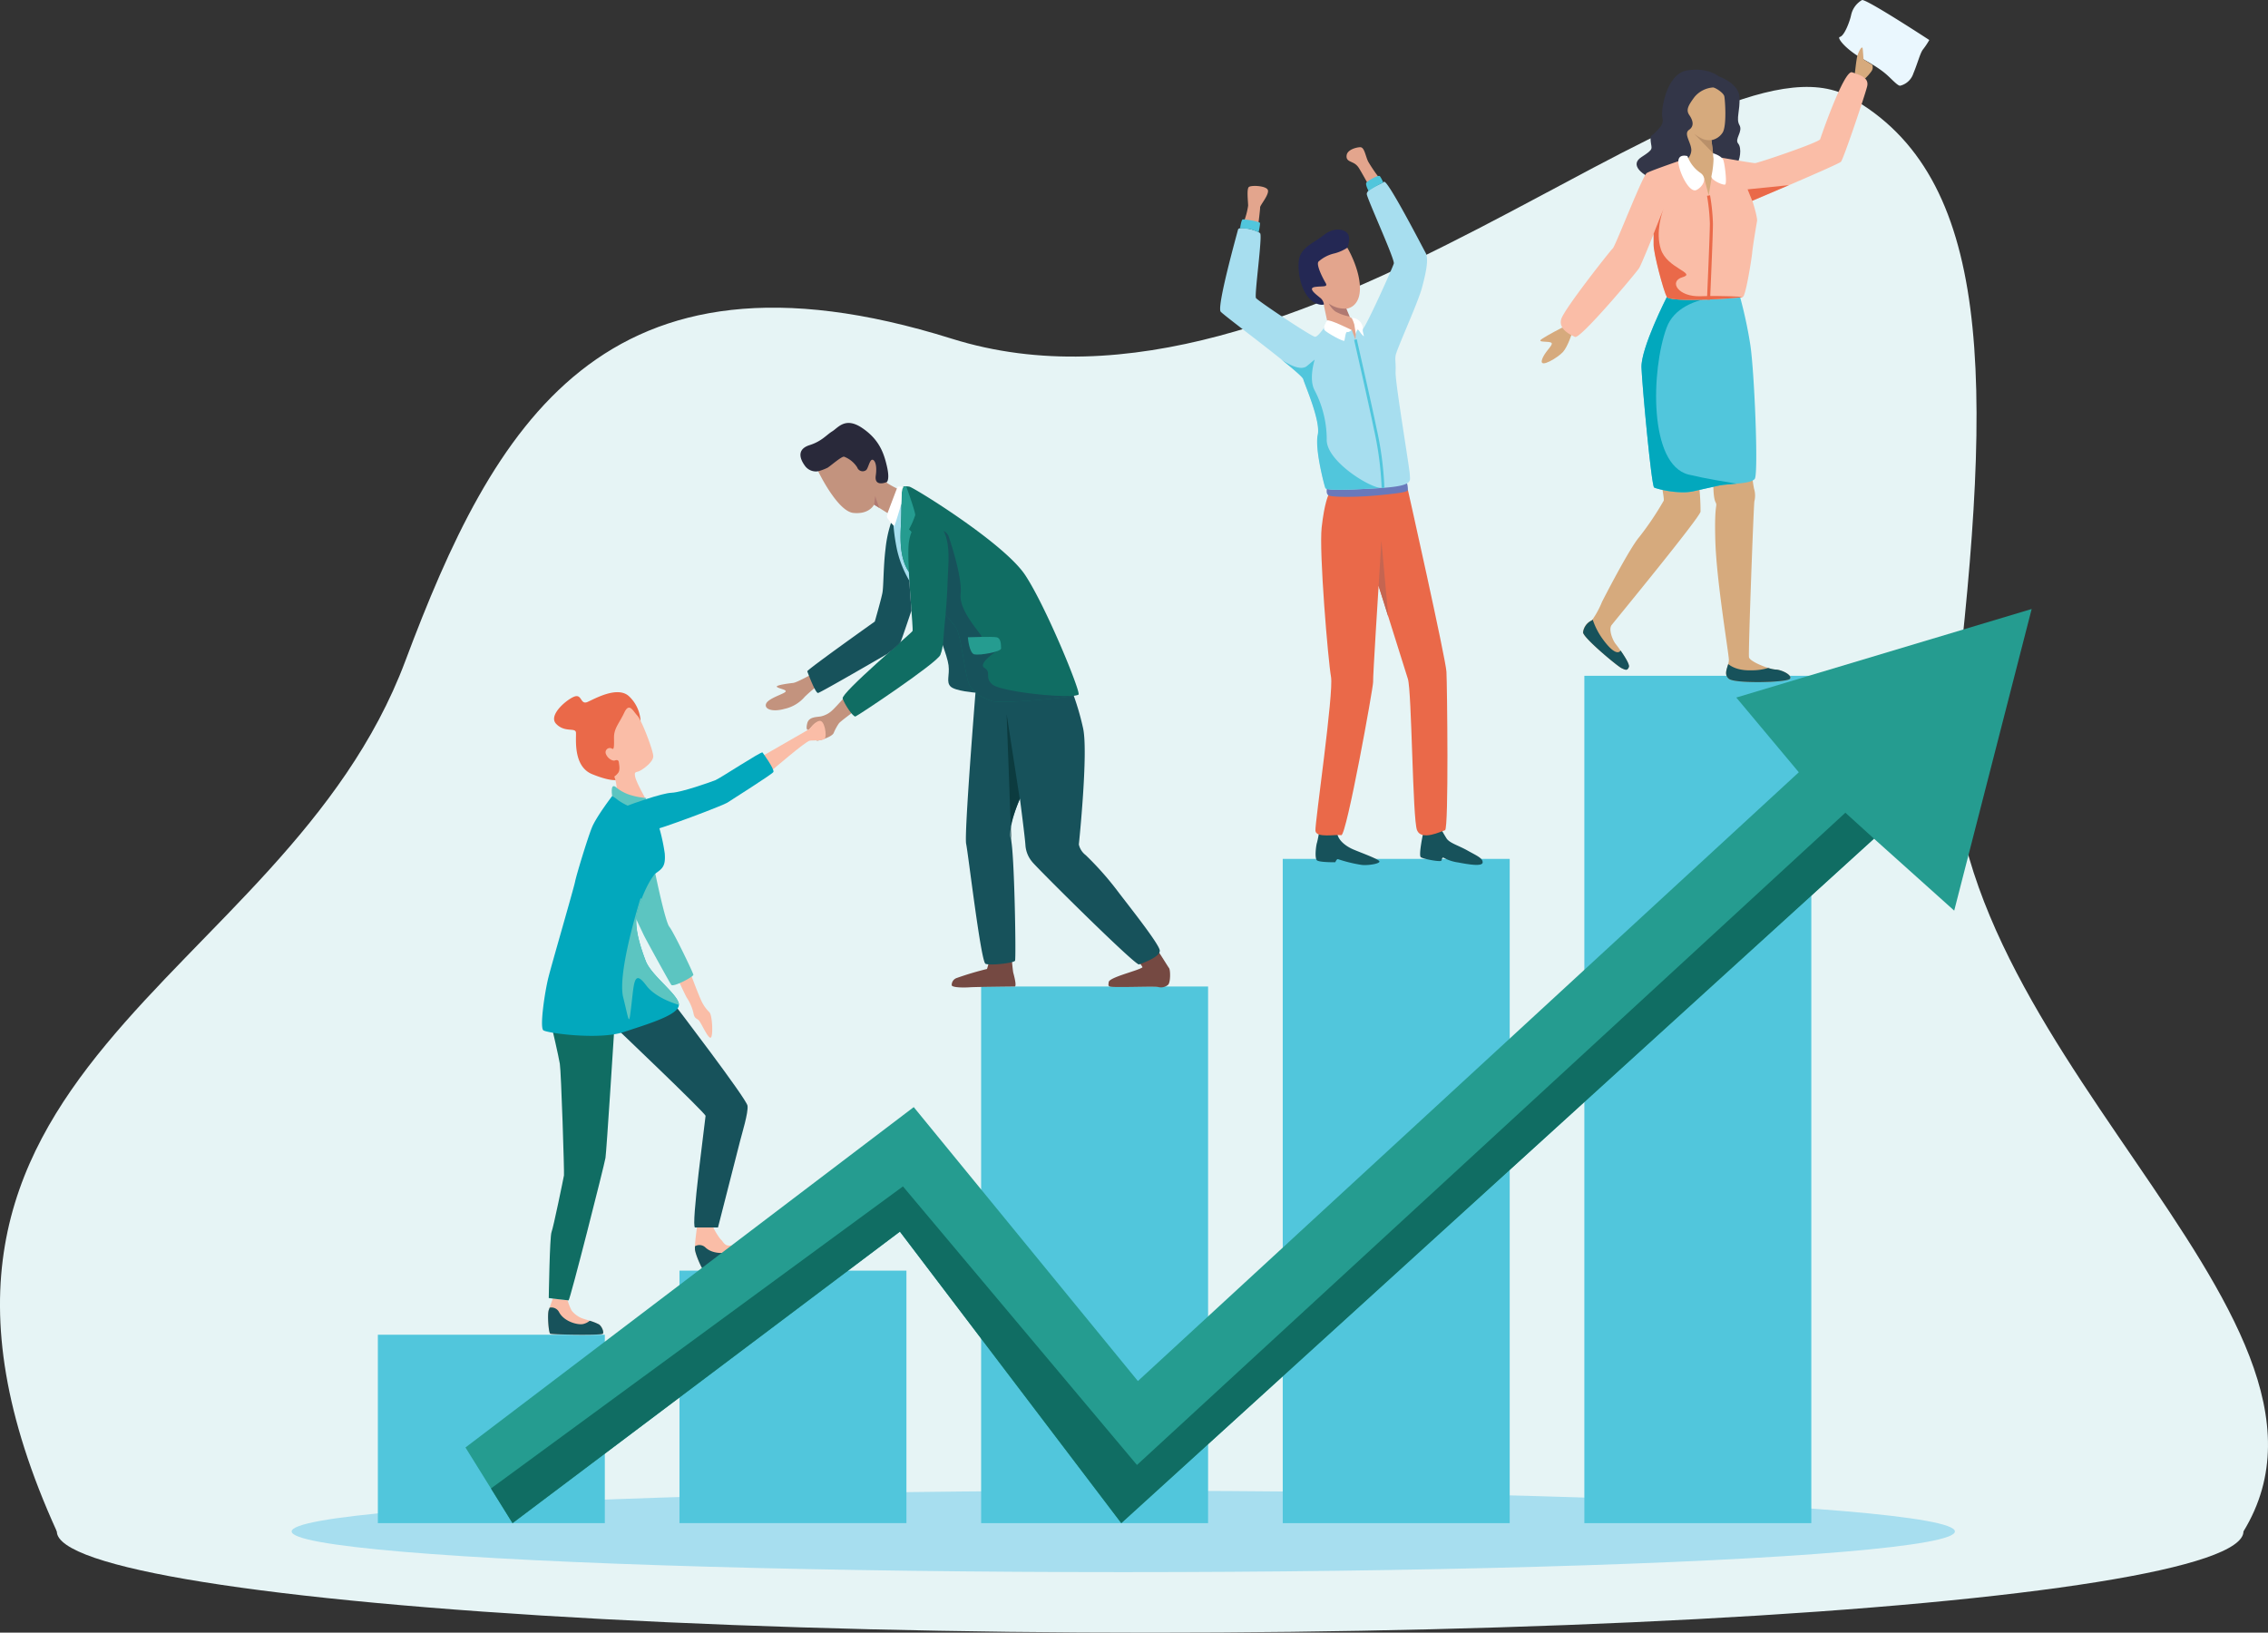 <svg id="Layer_1" data-name="Layer 1" xmlns="http://www.w3.org/2000/svg" viewBox="0 0 614.57 442.39"><rect x="0" y="0" width="614.57" height="442.39" fill="#333333" stroke="none"/><defs><style>.cls-1{fill:#e6f4f5;}.cls-2{fill:#a7deef;}.cls-3{fill:#51c6dc;}.cls-4{fill:#d6aa7d;}.cls-5{fill:#17525b;}.cls-6{fill:#02a8bd;}.cls-7{fill:#333648;}.cls-8{fill:#b9906a;}.cls-9{fill:#eaf7fe;}.cls-10{fill:#fabda7;}.cls-11{fill:#fff;}.cls-12{fill:#ea6949;}.cls-13{fill:#29293a;}.cls-14{fill:#c3937e;}.cls-15{fill:#754942;}.cls-16{fill:#0c3b3f;}.cls-17{fill:#106d63;}.cls-18{fill:#259c90;}.cls-19{fill:#b07971;}.cls-20{fill:#5cc5c1;}.cls-21{fill:#c56551;}.cls-22{fill:#6979bb;}.cls-23{fill:#e3a58d;}.cls-24{fill:#242854;}</style></defs><path class="cls-1" d="M681.89,499.77c36.35-59.52-88.68-133.93-78.19-223.23S613.89,132.42,575,111s-148.54,95.21-243.14,65.57-124.24,23.8-148.08,87.39C150.61,352.37,32.09,374,89.37,499.77Z" transform="translate(-73.97 -84.8)"/><ellipse class="cls-1" cx="311.66" cy="414.97" rx="296.26" ry="27.43"/><ellipse class="cls-2" cx="304.38" cy="414.97" rx="225.35" ry="11.03"/><rect class="cls-3" x="102.39" y="361.67" width="61.5" height="51.05"/><rect class="cls-3" x="184.12" y="344.3" width="61.5" height="68.41"/><rect class="cls-3" x="265.86" y="267.31" width="61.5" height="145.41"/><rect class="cls-3" x="347.59" y="232.73" width="61.5" height="179.99"/><rect class="cls-3" x="429.32" y="183.12" width="61.5" height="229.6"/><path class="cls-4" d="M510.68,254.17c-.9,1.19.29,4.06,1,5,.25.32.79,1,1.36,1.85,1.17,1.66,2.56,3.85,2.28,4.51-.42,1-.84.84-2,.28s-10.48-8.31-10.41-9.71a4.14,4.14,0,0,1,2.24-3.15,1,1,0,0,0,.36-.3,24.14,24.14,0,0,0,2.58-4.8s7.33-14.38,10.13-17.6a81.37,81.37,0,0,0,6.57-9.78c.2-.35-.64-4.68-.64-4.68h10.15a60.49,60.49,0,0,1,.47,7.65C534.58,225.05,511.59,253,510.68,254.17Z" transform="translate(-73.97 -84.8)"/><path class="cls-5" d="M515.36,265.56c-.42,1-.84.84-2,.28s-10.48-8.31-10.41-9.71a4.14,4.14,0,0,1,2.24-3.15,1,1,0,0,0,.36-.3,19.07,19.07,0,0,0,2.51,5c2.9,4.09,4.46,4.34,5.05,3.39C514.25,262.71,515.64,264.9,515.36,265.56Z" transform="translate(-73.97 -84.8)"/><path class="cls-4" d="M559,268.74c-.74,1-14.87,1.36-16.55,0-1.32-1.09-.57-2.59-.18-4a4.22,4.22,0,0,0,.18-1.13c0-1.67-3.35-21.28-3.67-32.29s.74-9,0-10.58-.52-7.13-.52-7.13l10.41-1.78a32.29,32.29,0,0,0,.59,5.35,6.36,6.36,0,0,1,.1,3.46c-.2,1.15-1.68,41-1.46,42.24.15.9,3.05,2.23,5.21,2.91a8.24,8.24,0,0,0,2,.44C556.58,266.23,559.73,267.69,559,268.74Z" transform="translate(-73.97 -84.8)"/><path class="cls-5" d="M559,268.74c-.74,1-14.87,1.36-16.55,0-1.32-1.09-.57-2.59-.18-4,1.2.95,3.15,1.81,6.4,1.69a14.61,14.61,0,0,0,4.44-.64,8.24,8.24,0,0,0,2,.44C556.58,266.23,559.73,267.69,559,268.74Z" transform="translate(-73.97 -84.8)"/><path class="cls-3" d="M549.47,214.55c-.59.8-2.72,1.12-4.92,1.31h0c-1.78.17-3.58.27-4.62.48-2.31.52-2.93.62-7,1.56s-10-.62-10.72-1-3.22-27.24-3.43-32.49,6.87-19.12,6.87-19.12l13.11,0,6.73,0a120.06,120.06,0,0,1,2.73,12.68C549.35,185,550.51,213.09,549.47,214.55Z" transform="translate(-73.97 -84.8)"/><path class="cls-6" d="M544.54,215.86c-1.78.17-3.58.27-4.62.48-2.31.52-2.93.62-7,1.56s-10-.62-10.72-1-3.22-27.24-3.43-32.49,6.87-19.12,6.87-19.12l13.11,0c-5.5.79-11.21,2.95-13.18,8.33-4.19,11.45-4.87,37,5.92,39.76C536.57,214.6,541.18,215.27,544.54,215.86Z" transform="translate(-73.97 -84.8)"/><path class="cls-4" d="M500,174.94s-1.19,3.78-2.51,5.24-6.22,4.48-5.73,2.31,3.14-4.12,2.65-4.75-4.19,0-2.69-1.05,5.58-3.14,5.58-3.14Z" transform="translate(-73.97 -84.8)"/><path class="cls-7" d="M519.77,132.21s-4.48-2.61-1-4.85,2.72-2.16,2.51-4.19.21-1.33,1.33-2.58,2.3-2.1,1.82-3.92,1-11.8,6.63-12.78,8.67,1.61,8.67,1.61,5.38,1.81,5.59,5.59-1,5.86,0,7.61-1.4,3.77-.35,5,.49,4.68-.49,5.66S520.54,134.41,519.77,132.21Z" transform="translate(-73.97 -84.8)"/><path class="cls-4" d="M538.13,108.5a7.2,7.2,0,0,0-5,2.59c-1.82,2.44-2.31,3.56-1.4,4.89s1.47,2.93-.07,4,.54,3.35.62,5.45a3.57,3.57,0,0,1-1.93,3.09s4.78,11.86,6.19,10.39,2.46-9.22,2.46-9.22l-.84-3.35-.43-3.57a4.59,4.59,0,0,0,3-2c1.19-1.75.7-8.81.49-9.85S538.62,108.45,538.13,108.5Z" transform="translate(-73.97 -84.8)"/><path class="cls-8" d="M533,121a11.37,11.37,0,0,0,2.37,1.46,4.73,4.73,0,0,0,2.37.28l.43,3.57Z" transform="translate(-73.97 -84.8)"/><path class="cls-9" d="M572.51,94.81c-.87.19,1.59,3.4,6.42,6.07s6.16,4,7.42,5.22,2.16,2.05,2.58,1.91a5,5,0,0,0,3.5-3.28c1.18-2.8,1.88-5.66,2.65-6.57a20.59,20.59,0,0,0,1.68-2.52S579.57,84.4,578.52,84.82a6.19,6.19,0,0,0-2.93,4C575.24,90.54,573.77,94.53,572.51,94.81Z" transform="translate(-73.97 -84.8)"/><path class="cls-4" d="M576.59,104.7s.38-3.59.64-4.64,1.36-3.27,1.49-2,.21,2.83.21,2.83l2.39,1.49a1.88,1.88,0,0,1-.21,1.7,13.53,13.53,0,0,1-1.75,2Z" transform="translate(-73.97 -84.8)"/><path class="cls-10" d="M579.9,108.29c-.62,2.47-6.39,19.6-7.08,20.34s-24,10.58-24,10.58,1.46,4.51,1.26,5.55-1.16,6.81-1.31,8.49-1.73,11.63-2.52,12-19.7,1.63-20.59,0-3.57-11.69-3.57-14.15v-2.94s-3.25,8.07-3.92,9.23-16,19.38-17.41,18.71-4.56-2.15-3.72-4.88,13.21-18.44,13.95-19.11,8.07-19.74,9.22-20.43,9.69-3.59,9.69-3.59l5.87,5,1.21,4.62.82-4.9s2.1.59,1.93-1.16a10.43,10.43,0,0,1,.82-4.11s8.27,1.46,9,1.46,17.38-5.6,17.65-6.49,6.49-18.86,8.64-18.12S580.54,105.83,579.9,108.29Z" transform="translate(-73.97 -84.8)"/><path class="cls-11" d="M531.22,127.1s-2.88-.89-2.41,2.1,3.09,8,4.88,7.07,3-3.21,1.1-4.59A9.4,9.4,0,0,1,531.22,127.1Z" transform="translate(-73.97 -84.8)"/><path class="cls-11" d="M538.14,126.32s2.41.68,2.83,1.93,1,6.29.47,6.55-3.88-1.2-3.72-2.25a25.56,25.56,0,0,0,.58-4.77A10.39,10.39,0,0,1,538.14,126.32Z" transform="translate(-73.97 -84.8)"/><path class="cls-12" d="M537.36,166l-.84,0c0-.18.78-17.46.78-20.63a54.52,54.52,0,0,0-.77-7.51l.82-.15a53.7,53.7,0,0,1,.78,7.66C538.14,148.51,537.37,165.81,537.36,166Z" transform="translate(-73.97 -84.8)"/><path class="cls-12" d="M546.21,165.25c-.79.37-19.7,1.63-20.59,0s-3.57-11.69-3.57-14.15v-2.94l2.7-6.8c-.37.95-2.25,6.34-.72,11,1.68,5.17,9.71,6.43,5.87,7.55s-1.19,5.38,4.88,5.16S546.21,165.25,546.21,165.25Z" transform="translate(-73.97 -84.8)"/><polygon class="cls-12" points="474.81 54.41 473.55 51.31 484.77 50.17 474.81 54.41"/><path class="cls-13" d="M295.7,212.49a3.68,3.68,0,0,1-3.7-1.59c-1.5-2.11-1.92-4.45,1.36-5.49s4.54-2.76,6.14-3.74,3.51-4,8.1-.9,5.87,6.75,6.71,10.41-.05,4.26-.05,4.26-4.41,3-8.44,2S295.7,212.49,295.7,212.49Z" transform="translate(-73.97 -84.8)"/><path class="cls-5" d="M328,255.33c.12,1.11,2.65,7,3,9.74s-.7,4.5.55,5.75,6.78,1.67,6.78,1.67-1.91-16.62-4.28-20.64S326.77,243.58,328,255.33Z" transform="translate(-73.97 -84.8)"/><path class="cls-2" d="M315.85,225.46A19.36,19.36,0,0,0,318,238.58c3.77,7,7.12,9.12,5.77,1.37s-4-17.37-5-19S315.85,225.46,315.85,225.46Z" transform="translate(-73.97 -84.8)"/><path class="cls-14" d="M303.06,273.46s-2.86,3.21-3.56,3.81a6.47,6.47,0,0,1-3.24,1.68c-1.4.18-3.11.18-3.54,1.82s0,2.21.64,1.55,1.64-1.88,1.73-1.31-.23,4.5.28,4.5,3.94-.94,4.5-2.07a13.92,13.92,0,0,1,1.45-2.67c.57-.65,4.17-3.28,4.17-3.28Z" transform="translate(-73.97 -84.8)"/><path class="cls-14" d="M288.9,269.85s-5.24.57-4.35,1.13,3,.75,2.12,1.4-4.61,1.74-5.12,3.14,1.64,2.3,5,1.36a10.06,10.06,0,0,0,5.53-3.32,42,42,0,0,1,4-3.38s-1.54-2.86-1.82-2.81S290,269.72,288.9,269.85Z" transform="translate(-73.97 -84.8)"/><path class="cls-15" d="M380.42,342.69s3.32,4.08,3.12,4.23c-1.2.92-9,2.68-9.14,4s-.45,1.33,3.55,1.33,8.87-.19,9.87,0a2.94,2.94,0,0,0,2.69-.62c.68-.69.63-4,.25-4.5s-3.15-5.08-3.71-5.63a24.53,24.53,0,0,1-3.43-3.74Z" transform="translate(-73.97 -84.8)"/><path class="cls-15" d="M348,343.26s.39,4.54.54,5.11c.43,1.58.84,3.43.47,3.74,0,0-10.54.1-12.22.21-2,.14-4.93.05-4.93-.58a2,2,0,0,1,1.26-1.9,83.8,83.8,0,0,1,8.3-2.48,17.11,17.11,0,0,0,.68-2.8Z" transform="translate(-73.97 -84.8)"/><path class="cls-5" d="M338.3,272.49s-3.09,38.32-2.53,40.95,4,32,5.25,32.52,7.68-.19,8-.84-.18-29.62-1.12-32.9,2.44-11,2.44-11,1.4,10.69,1.5,12.66a7.8,7.8,0,0,0,1.78,4.4c.84,1.22,28,28.23,29,27.85s5.72-2,5.62-3.76-8.9-12.75-11.34-16a84.05,84.05,0,0,0-8.71-9.84,5,5,0,0,1-1.88-2.91s2.63-25.11,1.13-31.58a71.39,71.39,0,0,0-3.1-10.31Z" transform="translate(-73.97 -84.8)"/><path class="cls-16" d="M346.74,278.29l3.56,23s-2.62,6-2.53,8.46a27.67,27.67,0,0,0,.26,3.43Z" transform="translate(-73.97 -84.8)"/><path class="cls-17" d="M366.23,273c-.66.66-21,2.71-23.7,1.69s-4.6-2-5.82-4.23-2.16-12.55-3.48-15.17c-.75-1.52-4.33-5.33-7.66-9.05-1.26-1.39-2.47-2.79-3.49-4.05a23.08,23.08,0,0,1-2.25-3.12c-2.25-4-1.86-9.28-1.68-13.12s-.09-9.21.66-9.28a2.14,2.14,0,0,1,.73-.09,5.23,5.23,0,0,1,.86.09c1.12.19,25.67,15.28,31.4,24S366.89,272.39,366.23,273Z" transform="translate(-73.97 -84.8)"/><path class="cls-18" d="M325.57,246.28a51.16,51.16,0,0,1-5.74-7.17c-2.25-4-1.86-9.28-1.68-13.12s-.09-9.21.66-9.28a2.14,2.14,0,0,1,.73-.09h0s2.52,6.92,2.43,7.77a22.6,22.6,0,0,1-1.68,3.84s2.05,2,2.16,2.81-1.07,8.27,3.07,15.19C325.56,246.25,325.56,246.27,325.57,246.28Z" transform="translate(-73.97 -84.8)"/><path class="cls-5" d="M366.23,273c-.66.66-21,2.71-23.7,1.69s-4.6-2-5.82-4.23-2.16-12.55-3.48-15.17c-.75-1.52-4.33-5.33-7.66-9.05-1.26-1.39-2.47-2.79-3.49-4.05,2.38-9,6.36-16.72,8.89-12.22,0,0,3.85,11,3.3,15.81s6.39,11.56,5.62,11.57-1.38,5,.06,4.79a54.15,54.15,0,0,0,5.22-1.67c-.63.39-6.46,4.07-4.44,5.31s-.1,2.54,2.16,4.5S363.5,274.25,366.23,273Z" transform="translate(-73.97 -84.8)"/><path class="cls-17" d="M325.57,224.39s-5.27,1.41-5.45,9,1.4,21.84,1.12,22.4-19.4,16.78-18.93,18.28,2.81,5.06,3.47,4.87,22.12-14.52,23-16.68.84-5.09,1.08-7.42c.46-4.39.78-8.79.92-13.2.13-4.07.77-8.69-.91-12.55C329.26,227.79,327.48,223.88,325.57,224.39Z" transform="translate(-73.97 -84.8)"/><path class="cls-18" d="M336.24,257.48s.33,4.36,1.78,4.64,7.26-.66,7.22-1.64,0-2.76-1.22-3S336.24,257.48,336.24,257.48Z" transform="translate(-73.97 -84.8)"/><path class="cls-11" d="M318.81,216.71l-1.55-.09s-3.38,7.73-2.91,8.43,1.78,2.53,2,2.2,1.87-6,1.87-6l.11-3,.16-1Z" transform="translate(-73.97 -84.8)"/><path class="cls-5" d="M292.72,266.7s2.18,6,2.93,5.87S314.37,262,314.37,262s3.3-2.57,3.63-3.24,2.94-8.49,2.94-8.49l-.57-8.12a29.2,29.2,0,0,1-3.35-8.48,52.84,52.84,0,0,1-.94-6.48l-.67-.7a32.69,32.69,0,0,0-1.48,7c-.61,4.83-.52,10.17-.84,11.91s-2.07,7.82-2.07,7.82S292.78,266.17,292.72,266.7Z" transform="translate(-73.97 -84.8)"/><path class="cls-14" d="M317,217.15a22.88,22.88,0,0,1-2.72-1.52l-.05-.19s-3.42,1.46-2.95-1.78-.47-4.5-1.08-4.26-1,2.29-1.5,2.76a1.56,1.56,0,0,1-2.44-.7,7.26,7.26,0,0,0-3.56-2.91c-.7-.14-3.7,2.54-4.5,3a14.06,14.06,0,0,1-2.53.94s5.2,10.87,9.56,11.3,5.58-2.25,5.58-2.25l3.66,2.29Z" transform="translate(-73.97 -84.8)"/><path class="cls-19" d="M311.12,219.24c0,.19-.28,2.3-.28,2.3l1.42.89C312.18,222.38,311.12,219.24,311.12,219.24Z" transform="translate(-73.97 -84.8)"/><path class="cls-12" d="M247.55,280.13a10,10,0,0,0-3.14-6.67c-3.12-2.89-9.37.74-11.24,1.55s-1.5-1.91-3.25-1.55-7.63,5-5.25,7.48,5.25.88,5.37,2.38-.87,9.12,4.38,11.25,9,2.5,9.12-.94S247.55,280.13,247.55,280.13Z" transform="translate(-73.97 -84.8)"/><path class="cls-10" d="M248.78,301s-2.43-4.29-2.71-5.79.28-1,1.36-1.58,3.56-2.41,3.56-3.91-3.09-9.7-4.31-11-2.2-3.7-3.56-.8-2.81,4.22-2.77,6.8,0,3.33-.61,2.9a1.15,1.15,0,0,0-1.59,1.46c.47,1.26,1.83,2,2.44,1.78s1-.1,1.07.51.43,2.16-.23,2.91a4.28,4.28,0,0,1-1,.94,11.11,11.11,0,0,1,.64,3c-.17.51,1.75,3.7,3.16,3.51S248.78,301,248.78,301Z" transform="translate(-73.97 -84.8)"/><path class="cls-20" d="M239.85,300.5s-.58-3.56.92-2.48a11.16,11.16,0,0,0,3.85,2.15,18.84,18.84,0,0,0,4.45.85s-1.41,4.4-4.36,3.42A10.71,10.71,0,0,1,239.85,300.5Z" transform="translate(-73.97 -84.8)"/><path class="cls-10" d="M237.35,446.19c-.3.49-13.83.25-14.28,0s-.81-5.22-.41-6.38c.08-.19.15-.43.24-.67.39-1.13.87-2.48.87-2.48l4,.48a15.36,15.36,0,0,0,1.1,2.79,6.91,6.91,0,0,0,2.61,2c.49.2,1.38.45,2.26.74a13.54,13.54,0,0,1,2.54,1C237.05,444.22,237.66,445.69,237.35,446.19Z" transform="translate(-73.97 -84.8)"/><path class="cls-5" d="M237.35,446.19c-.3.49-13.83.25-14.28,0s-.81-5.22-.41-6.38c.08-.19.15-.43.24-.67a2.32,2.32,0,0,1,2.58,1.24c1.37,2.55,5,3.47,6.41,3.21a4.15,4.15,0,0,0,1.87-.91,13.54,13.54,0,0,1,2.54,1C237.05,444.22,237.66,445.69,237.35,446.19Z" transform="translate(-73.97 -84.8)"/><path class="cls-10" d="M278.24,424.41c-.12.56-13,4.79-13.48,4.7s-2.49-4.66-2.48-5.89c0-.21,0-.46,0-.71,0-1.19.66-6,.66-6l4.31.87a16.79,16.79,0,0,0,2,3.25c.56.38.94,1.64,2.1,1.67.53,0,1.45,0,2.38-.06a12.82,12.82,0,0,1,2.72.12C277.31,422.65,278.37,423.84,278.24,424.41Z" transform="translate(-73.97 -84.8)"/><path class="cls-5" d="M278.24,424.41c-.12.56-13,4.79-13.48,4.7s-2.49-4.66-2.48-5.89c0-.21,0-.46,0-.71a2.34,2.34,0,0,1,2.85.32c2.12,2,5.88,1.62,7.1.93a4.23,4.23,0,0,0,1.47-1.49,12.82,12.82,0,0,1,2.72.12C277.31,422.65,278.37,423.84,278.24,424.41Z" transform="translate(-73.97 -84.8)"/><path class="cls-5" d="M240.33,362.8s24.83,23.62,24.83,24.37-4.06,30.24-2.84,30.24h6.21s5.5-21.49,6-23.49,2.25-7.62,2-9.5-19.74-27.37-19.74-27.37Z" transform="translate(-73.97 -84.8)"/><path class="cls-17" d="M240.33,365.06s-2,31.61-2.29,33.48-9.62,38.62-10,38.62-5.37-.63-5.37-.63.25-16.62.75-17.87,3.25-14.62,3.37-15.37-.75-28-1.12-30.24-2.13-9.75-2.13-9.75Z" transform="translate(-73.97 -84.8)"/><path class="cls-10" d="M260.91,348.12s2.13,5.75,3,7.62a10.5,10.5,0,0,0,2.31,3.37c.81.88,1.06,6.94.25,6.88s-2.56-4.19-3.18-4.75-1.16-.44-1.43-2a12.56,12.56,0,0,0-1.76-4.06c-.5-.81-2.44-5.06-2.44-5.06Z" transform="translate(-73.97 -84.8)"/><path class="cls-20" d="M251.55,321.55s2.67,13,3.8,14.38,6.47,12.47,6.51,13-5.48,3.47-6,2.72-6.93-12.37-7.5-13.59-2-4.21-2-4.21-.38-4.42.93-7.32A14.48,14.48,0,0,1,251.55,321.55Z" transform="translate(-73.97 -84.8)"/><path class="cls-6" d="M257.92,357.09c0,2.72-8.25,5.15-14.88,7.34-6.82,2.25-20.75.31-21.82-.44s.38-10.5,1.38-14.44,6.87-24.12,7.19-25.81,3.37-11.74,4.56-14.68,5.5-8.56,5.5-8.56a12.43,12.43,0,0,1,1.63,1.14,17,17,0,0,0,2.54,1.45l8.14,4.54a50.28,50.28,0,0,1,1.94,8.43c.25,3.2-.5,4-2.19,5.19-1.25.87-2.94,4.11-4.16,7.3a29.67,29.67,0,0,0-1.09,3.26c-1.07,3.87.75,9.43,2.25,13.38s8.56,8.86,9,11.68A1.62,1.62,0,0,1,257.92,357.09Z" transform="translate(-73.97 -84.8)"/><path class="cls-10" d="M293.36,282.32l-12.95,7.44,2.62,3.87s9.22-7.94,10.33-8.12,3.45.14,4.09-.56,0-5-1.38-4.82S293.36,282.32,293.36,282.32Z" transform="translate(-73.97 -84.8)"/><path class="cls-6" d="M280.59,288.69s3.38,4.63,2.94,5.31-11.5,7.63-12.5,8.31-17.68,7.07-21.87,7.94-8-.5-8.81-2,1.06-4.12,2.94-4.87,10-3.67,12.68-3.77,10.63-2.92,11.88-3.42S280.32,288.31,280.59,288.69Z" transform="translate(-73.97 -84.8)"/><path class="cls-20" d="M257.92,357.09c-2.59-.78-6.73-2.46-8.85-5.29-3.28-4.38-3.28-.87-4,5.25s-.54,4.75-2.23-2,4.75-27,4.75-27l.21.49a29.67,29.67,0,0,0-1.09,3.26c-1.07,3.87.75,9.43,2.25,13.38s8.56,8.86,9,11.68A1.62,1.62,0,0,1,257.92,357.09Z" transform="translate(-73.97 -84.8)"/><polygon class="cls-18" points="126.13 392.22 138.88 412.72 243.85 333.73 303.84 412.72 507.8 227.25 529.54 246.75 550.53 165.02 470.49 189.01 487.43 209.26 308.34 374.22 247.6 299.99 126.13 392.22"/><polygon class="cls-17" points="133.04 403.33 244.68 321.48 308.09 396.96 500.05 220.22 507.8 227.25 303.84 412.72 243.85 333.73 138.88 412.72 133.04 403.33"/><path class="cls-5" d="M459.67,310.26s-1.38,6.31-.69,6.81,5.37,1.37,5.56.93.19-1,.69-.75a11.44,11.44,0,0,0,3.87,1.25c2.63.5,6.56,1.19,6.63,0s-1.69-1.87-4.13-3.25-4.87-2-5.68-3.31-1.32-2.25-1.32-2.25Z" transform="translate(-73.97 -84.8)"/><path class="cls-5" d="M431.49,309.69a29.62,29.62,0,0,1-.63,3.38c-.25.62-.75,4.31,0,4.87s4.94.5,4.94.5.43-1.06.81-.81a38.79,38.79,0,0,0,6.31,1.53c1.75.22,5.19-.34,4.81-1s-5.18-2.38-7.06-3.19-3.94-2.31-4.31-4.18S431.49,309.69,431.49,309.69Z" transform="translate(-73.97 -84.8)"/><path class="cls-12" d="M455.47,217.52s10.26,45.75,10.45,49.31.65,42.64-.38,42.93-6.37,3-7.59,0-1.41-37.59-2.48-41-7.93-25.22-7.93-25.22-1.59,24.93-1.49,26.06-7.22,41.79-8.63,41.51-6.84.86-7-1.21,5-37.39,4.22-41.71-3.28-33.83-2.53-40.49,1.83-8.76,1.83-8.76Z" transform="translate(-73.97 -84.8)"/><polygon class="cls-21" points="374.32 146.5 373.57 158.78 376.2 167.15 374.32 146.5"/><path class="cls-22" d="M433.58,217s-.42,1.46.33,2,7.31.61,13.63,0,7.83-.91,7.93-1.46a6.36,6.36,0,0,0-.23-1.78Z" transform="translate(-73.97 -84.8)"/><path class="cls-23" d="M447.7,133a43.09,43.09,0,0,1-3-4.43c-.75-1.56-1-3.91-2.15-3.88s-3.41.69-3.66,2.1.72,1.62,1.59,2.06a3.66,3.66,0,0,1,1.6,1.31c.43.59,2.4,4.16,2.4,4.16Z" transform="translate(-73.97 -84.8)"/><path class="cls-23" d="M411.18,144.48a20,20,0,0,0,1-3.94c0-1.06-.44-4.5.19-5.06s4.87-.37,5.18.88-2.14,4.06-2.12,4.62-.5,4.69-.5,4.69Z" transform="translate(-73.97 -84.8)"/><path class="cls-24" d="M439.06,151.92s1.13-2.63,0-3.94-4-1.45-6.43.56-6.41,3.24-6.74,7.08,1,9.09,4,11,4.41-.33,4.41-.33Z" transform="translate(-73.97 -84.8)"/><path class="cls-23" d="M433.58,171.66l-.84-3.95a2.7,2.7,0,0,0-1.08-2.25c-1.22-1-3.42-2.62-1.31-2.91s3.56.14,2.81-1.12-2.67-5-1.88-5.77a9.7,9.7,0,0,1,4.31-2.2,11.52,11.52,0,0,0,3.47-1.54s3.42,5.71,3.42,11-3.7,5.53-3.7,5.53.53,2.35,1.45,2.53,3.89,5.39,2.25,6.21S433.58,171.66,433.58,171.66Z" transform="translate(-73.97 -84.8)"/><path class="cls-19" d="M434.05,167.05a7.28,7.28,0,0,0,4.73,1.36l.92,2.16a12.08,12.08,0,0,1-3.87-1.36A6,6,0,0,1,434.05,167.05Z" transform="translate(-73.97 -84.8)"/><path class="cls-2" d="M452.14,181.17c-.19,1.5.09,1.5,0,4.5S456,212,456,213.5s1.14,2.89-7.24,3.49h0c-.28,0-.58,0-.9.06-9.37.57-14.42.66-14.71,0s-2.91-10.67-2.07-14.42-3.46-13.41-3.93-15.1c-.16-.57-2.73-2.76-6.06-5.43l-.27-.21c-6.37-5.09-15.34-11.79-16.07-12.63-1.13-1.32,4.41-21.09,4.69-22.23s5.34.2,6,1-1.61,16.78-1.13,17.53,15.09,10.5,16,10.5,2.82-3,2.82-3,1.68.75,3.37,1.59,3.75-.47,3.75-.47l1,2.63.18-2.63a4.85,4.85,0,0,0,1.78-.19c.75-.27,8.16-16.68,8.45-17.8s-7.14-17.34-7.32-18.75,3.75-2.71,4.68-3.37,10.31,17.53,11.24,19.21.11,5.44-1,9.57S452.32,179.67,452.14,181.17Z" transform="translate(-73.97 -84.8)"/><path class="cls-11" d="M433.58,171.66c-.36.44-1.13,1.94-.72,2.56s5.25,3.35,5.41,2.88.28-2.5.78-2.34,1.18-.54,1.18-.54S434,171.13,433.58,171.66Z" transform="translate(-73.97 -84.8)"/><path class="cls-11" d="M440.23,170.94a3,3,0,0,1,3,3.44c.19,1.31.66,2-.15,1.12s-1-1.62-1.35-1.26a2.63,2.63,0,0,0-.36,1.19s-.32-2.14-.42-2.71A9.28,9.28,0,0,0,440.23,170.94Z" transform="translate(-73.97 -84.8)"/><path class="cls-3" d="M449.11,217h-.75a88.31,88.31,0,0,0-2.12-16c-1.36-6.66-5.3-23.94-5.34-24.11l.73-.17c0,.18,4,17.46,5.35,24.13A89.82,89.82,0,0,1,449.11,217Z" transform="translate(-73.97 -84.8)"/><path class="cls-3" d="M444.81,136.53s-.95-1.77-.58-2.24,3.25-2.21,3.66-1.74a8.67,8.67,0,0,1,.91,1.71A31.32,31.32,0,0,0,444.81,136.53Z" transform="translate(-73.97 -84.8)"/><path class="cls-3" d="M410,146.64s.32-2.28.7-2.38,4.65.53,4.72,1a14.83,14.83,0,0,1-.41,2.49,14.44,14.44,0,0,0-2.3-.85A24,24,0,0,0,410,146.64Z" transform="translate(-73.97 -84.8)"/><path class="cls-3" d="M448.72,217c-.28,0-.58,0-.9.06-9.37.57-14.42.66-14.71,0s-2.91-10.67-2.07-14.42-3.46-13.41-3.93-15.1c-.16-.57-2.73-2.76-6.06-5.43,1.14.82,5.16,3.45,7.07,1.87,1.69-1.41,2-1.68,2.1-1.72-.12.4-1.65,5.35,0,8.35a28.67,28.67,0,0,1,3.26,13.5c.12,5.86,12.07,13.12,14.87,12.89A2,2,0,0,1,448.72,217Z" transform="translate(-73.97 -84.8)"/></svg>